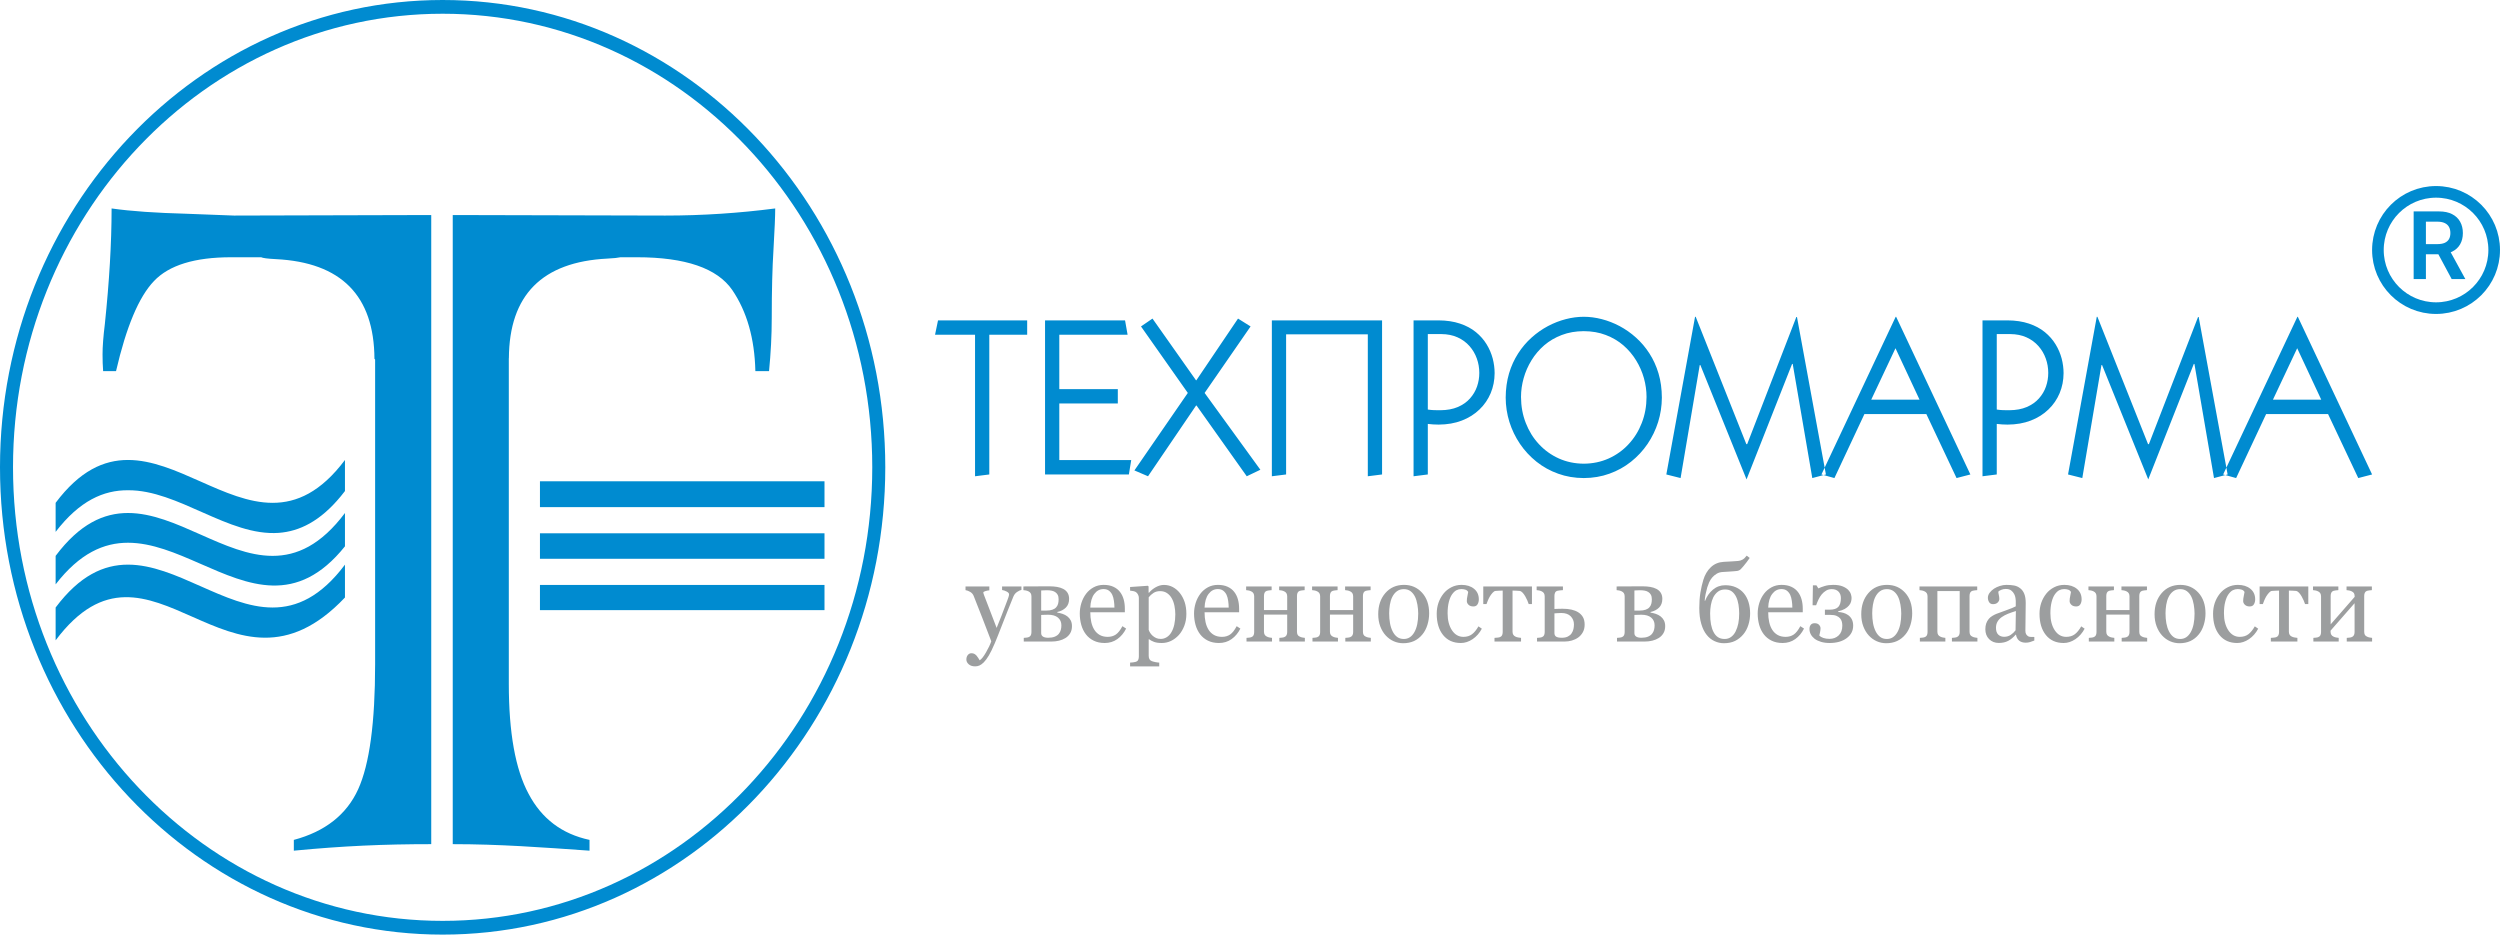 <svg width="430" height="161" viewBox="0 0 430 161" fill="none" xmlns="http://www.w3.org/2000/svg">
<path fill-rule="evenodd" clip-rule="evenodd" d="M170.16 57.577H176.674V55.104H161.34L160.827 57.577H167.707V81.918L170.16 81.608V57.577ZM194.167 81.608L194.569 79.136H182.2V69.4H192.264V66.927H182.2V57.577H193.947L193.508 55.104H179.748V81.608H194.167ZM196.252 56.147L204.304 67.584L195.118 80.913L197.46 81.918L205.731 69.747H205.804L214.441 81.918L216.783 80.797L207.195 67.584L215.1 56.147L212.94 54.795L205.767 65.42L205.694 65.382L198.228 54.795L196.252 56.147ZM221.211 81.608V57.5H235.264V81.918L237.716 81.608V55.104H218.759V81.918L221.211 81.608ZM243.132 81.918L245.584 81.608V72.915C246.206 72.992 246.829 73.031 247.45 73.031C248.927 73.025 250.257 72.793 251.44 72.335C252.623 71.879 253.635 71.241 254.471 70.43C255.312 69.625 255.953 68.684 256.399 67.622C256.844 66.553 257.07 65.407 257.075 64.184C257.075 63.353 256.966 62.516 256.746 61.666C256.52 60.816 256.173 59.998 255.697 59.219C255.221 58.44 254.605 57.738 253.849 57.12C253.092 56.502 252.183 56.012 251.116 55.658C250.049 55.298 248.817 55.111 247.414 55.104H243.132V81.918ZM245.584 57.461H247.89C248.951 57.468 249.89 57.654 250.708 58.027C251.519 58.395 252.202 58.897 252.757 59.528C253.312 60.159 253.733 60.873 254.014 61.666C254.3 62.458 254.44 63.288 254.44 64.145C254.44 64.944 254.312 65.722 254.05 66.482C253.788 67.242 253.379 67.924 252.836 68.536C252.287 69.154 251.598 69.638 250.751 70.005C249.908 70.365 248.902 70.552 247.744 70.558C247.377 70.558 247.017 70.558 246.664 70.545C246.31 70.532 245.95 70.5 245.584 70.443V57.461ZM258.979 68.395C258.985 69.831 259.198 71.228 259.619 72.58C260.046 73.926 260.65 75.188 261.443 76.354C262.23 77.513 263.181 78.537 264.285 79.419C265.389 80.295 266.621 80.983 267.994 81.473C269.36 81.969 270.83 82.22 272.409 82.226C273.989 82.22 275.459 81.969 276.825 81.473C278.198 80.983 279.43 80.295 280.534 79.419C281.644 78.537 282.589 77.513 283.382 76.354C284.169 75.188 284.779 73.926 285.2 72.58C285.621 71.228 285.834 69.831 285.84 68.395C285.834 66.894 285.645 65.51 285.267 64.235C284.889 62.967 284.364 61.82 283.699 60.79C283.035 59.754 282.266 58.852 281.388 58.066C280.516 57.281 279.576 56.624 278.576 56.09C277.576 55.561 276.551 55.162 275.502 54.892C274.453 54.621 273.422 54.486 272.409 54.486C271.397 54.486 270.366 54.621 269.317 54.892C268.268 55.162 267.243 55.561 266.243 56.09C265.243 56.624 264.303 57.281 263.431 58.066C262.553 58.852 261.785 59.754 261.12 60.79C260.455 61.82 259.93 62.967 259.552 64.235C259.18 65.51 258.985 66.894 258.979 68.395ZM261.614 68.279C261.614 67.197 261.766 66.115 262.071 65.04C262.37 63.965 262.821 62.941 263.413 61.975C264.004 61.009 264.737 60.146 265.603 59.393C266.475 58.645 267.481 58.053 268.616 57.622C269.756 57.184 271.019 56.965 272.409 56.959C273.8 56.965 275.069 57.184 276.203 57.622C277.338 58.053 278.344 58.645 279.216 59.393C280.083 60.146 280.815 61.009 281.406 61.975C282.004 62.941 282.449 63.965 282.754 65.04C283.053 66.115 283.205 67.197 283.205 68.279C283.199 69.882 282.925 71.376 282.382 72.76C281.846 74.145 281.089 75.362 280.113 76.405C279.143 77.455 277.997 78.273 276.691 78.859C275.38 79.444 273.953 79.747 272.409 79.754C270.866 79.747 269.439 79.444 268.128 78.859C266.822 78.273 265.682 77.455 264.706 76.405C263.73 75.362 262.974 74.145 262.437 72.76C261.894 71.376 261.62 69.882 261.614 68.279ZM300.406 82.458L308.237 62.6H308.347L311.714 82.226L314.056 81.608L309.079 54.525H308.969L300.516 76.392H300.369L291.659 54.486H291.55L286.609 81.608L289.061 82.226L292.354 62.793H292.464L300.406 82.458ZM338.906 81.608L326.133 54.486H326.06L313.288 81.608L315.52 82.226L320.681 71.216H331.33L336.527 82.226L338.906 81.608ZM321.852 68.742L326.023 59.895L330.159 68.742H321.852ZM340.991 81.918L343.443 81.608V72.915C344.065 72.992 344.688 73.031 345.31 73.031C346.786 73.025 348.116 72.793 349.299 72.335C350.482 71.879 351.494 71.241 352.33 70.43C353.172 69.625 353.812 68.684 354.258 67.622C354.703 66.553 354.929 65.407 354.934 64.184C354.934 63.353 354.825 62.516 354.605 61.666C354.379 60.816 354.032 59.998 353.556 59.219C353.08 58.44 352.464 57.738 351.708 57.12C350.952 56.502 350.043 56.012 348.975 55.658C347.908 55.298 346.676 55.111 345.273 55.104H340.991V81.918ZM343.443 57.461H345.749C346.81 57.468 347.749 57.654 348.567 58.027C349.378 58.395 350.061 58.897 350.616 59.528C351.171 60.159 351.592 60.873 351.873 61.666C352.159 62.458 352.299 63.288 352.299 64.145C352.299 64.944 352.171 65.722 351.909 66.482C351.647 67.242 351.238 67.924 350.695 68.536C350.146 69.154 349.457 69.638 348.61 70.005C347.767 70.365 346.761 70.552 345.602 70.558C345.236 70.558 344.876 70.558 344.523 70.545C344.169 70.532 343.809 70.5 343.443 70.443V57.461ZM369.5 82.458L377.332 62.6H377.442L380.808 82.226L383.151 81.608L378.173 54.525H378.064L369.61 76.392H369.464L360.754 54.486H360.644L355.703 81.608L358.156 82.226L361.449 62.793H361.559L369.5 82.458ZM408 81.608L395.228 54.486H395.154L382.382 81.608L384.615 82.226L389.775 71.216H400.424L405.621 82.226L408 81.608ZM390.946 68.742L395.117 59.895L399.253 68.742H390.946Z" fill="#008BD0"/>
<path fill-rule="evenodd" clip-rule="evenodd" d="M166.215 113.44C166.215 113.122 166.299 112.86 166.467 112.659C166.632 112.456 166.839 112.355 167.088 112.355C167.284 112.355 167.452 112.394 167.591 112.469C167.731 112.548 167.855 112.646 167.964 112.768C168.054 112.866 168.15 112.998 168.253 113.162C168.358 113.329 168.439 113.467 168.501 113.575C168.802 113.405 169.166 112.952 169.588 112.22C170.008 111.492 170.314 110.848 170.501 110.297C169.927 108.778 169.405 107.42 168.936 106.222C168.47 105.025 167.982 103.784 167.473 102.502C167.355 102.209 167.163 101.98 166.889 101.816C166.616 101.651 166.343 101.547 166.07 101.504V100.868H170.166V101.54C169.982 101.547 169.765 101.589 169.51 101.662C169.256 101.734 169.129 101.819 169.129 101.917C169.129 101.953 169.141 102.019 169.169 102.108C169.197 102.2 169.228 102.291 169.265 102.387C169.495 103.023 169.846 103.936 170.321 105.133C170.793 106.327 171.16 107.282 171.421 108.001C171.694 107.315 171.977 106.606 172.271 105.871C172.567 105.14 172.896 104.27 173.259 103.272C173.3 103.151 173.362 102.981 173.44 102.767C173.52 102.554 173.557 102.367 173.557 102.213C173.557 102.048 173.421 101.891 173.144 101.747C172.868 101.602 172.607 101.517 172.358 101.484V100.868H175.688V101.465C175.505 101.497 175.265 101.606 174.97 101.796C174.673 101.986 174.452 102.252 174.306 102.6C173.582 104.368 172.943 105.979 172.38 107.433C171.818 108.89 171.393 109.959 171.101 110.645C170.718 111.541 170.38 112.243 170.079 112.745C169.778 113.247 169.485 113.644 169.2 113.933C168.92 114.202 168.669 114.382 168.443 114.474C168.212 114.569 167.98 114.615 167.734 114.615C167.262 114.615 166.889 114.497 166.623 114.258C166.352 114.022 166.215 113.749 166.215 113.44ZM182.557 107.558C182.557 106.997 182.358 106.55 181.964 106.222C181.57 105.897 181.008 105.733 180.271 105.733C179.952 105.733 179.697 105.74 179.513 105.753C179.328 105.766 179.185 105.769 179.082 105.769V108.906C179.082 109.156 179.182 109.349 179.38 109.487C179.582 109.624 179.887 109.694 180.299 109.694C180.738 109.694 181.107 109.631 181.411 109.51C181.713 109.388 181.952 109.221 182.119 109.011C182.284 108.804 182.399 108.581 182.461 108.338C182.526 108.093 182.557 107.833 182.557 107.558ZM184.377 107.702C184.377 108.171 184.278 108.575 184.076 108.913C183.877 109.254 183.601 109.533 183.247 109.75C182.927 109.95 182.561 110.097 182.147 110.199C181.735 110.297 181.296 110.347 180.828 110.347H176.088V109.713C176.228 109.7 176.371 109.687 176.52 109.674C176.669 109.661 176.796 109.635 176.905 109.595C177.076 109.54 177.203 109.437 177.284 109.293C177.365 109.149 177.408 108.962 177.408 108.732V102.58C177.408 102.367 177.365 102.189 177.281 102.045C177.194 101.901 177.067 101.792 176.899 101.714C176.74 101.638 176.585 101.586 176.439 101.56C176.29 101.534 176.15 101.517 176.023 101.504V100.868C176.564 100.868 177.231 100.864 178.029 100.857C178.827 100.851 179.66 100.848 180.526 100.848C180.989 100.848 181.418 100.884 181.815 100.949C182.213 101.018 182.567 101.13 182.875 101.291C183.197 101.458 183.446 101.684 183.623 101.97C183.797 102.255 183.887 102.6 183.887 103.003C183.887 103.636 183.697 104.139 183.324 104.506C182.952 104.877 182.464 105.127 181.856 105.261V105.365C182.166 105.412 182.471 105.487 182.772 105.589C183.07 105.691 183.34 105.832 183.576 106.012C183.819 106.196 184.014 106.426 184.157 106.698C184.303 106.97 184.377 107.305 184.377 107.702ZM182.082 103.079C182.082 102.758 182.026 102.498 181.915 102.295C181.803 102.094 181.654 101.937 181.464 101.819C181.278 101.704 181.067 101.625 180.834 101.586C180.597 101.543 180.358 101.523 180.111 101.523C179.952 101.523 179.778 101.527 179.585 101.536C179.395 101.547 179.228 101.553 179.082 101.56V105.021H179.964C180.384 105.021 180.734 104.968 181.02 104.867C181.302 104.765 181.52 104.628 181.666 104.454C181.818 104.286 181.924 104.09 181.99 103.856C182.051 103.627 182.082 103.367 182.082 103.079ZM193.692 108.115C193.316 108.874 192.813 109.474 192.182 109.924C191.552 110.373 190.825 110.596 190.008 110.596C189.284 110.596 188.653 110.461 188.111 110.192C187.567 109.924 187.12 109.559 186.769 109.097C186.418 108.637 186.154 108.096 185.98 107.482C185.809 106.865 185.721 106.216 185.721 105.53C185.721 104.916 185.815 104.313 185.998 103.719C186.185 103.125 186.455 102.593 186.815 102.118C187.16 101.664 187.588 101.298 188.101 101.018C188.613 100.74 189.188 100.599 189.825 100.599C190.48 100.599 191.043 100.707 191.508 100.927C191.977 101.143 192.356 101.441 192.645 101.819C192.924 102.18 193.132 102.603 193.269 103.089C193.406 103.578 193.474 104.106 193.474 104.673V105.31H187.532C187.532 105.93 187.588 106.494 187.7 107C187.812 107.509 187.989 107.951 188.235 108.338C188.471 108.709 188.778 109.001 189.16 109.218C189.542 109.431 189.999 109.54 190.527 109.54C191.067 109.54 191.533 109.405 191.924 109.139C192.312 108.874 192.691 108.394 193.055 107.702L193.692 108.115ZM191.682 104.503C191.682 104.142 191.654 103.758 191.595 103.348C191.536 102.938 191.446 102.597 191.318 102.321C191.179 102.026 190.986 101.786 190.744 101.599C190.502 101.412 190.187 101.32 189.806 101.32C189.17 101.32 188.641 101.599 188.219 102.16C187.796 102.721 187.57 103.502 187.532 104.503H191.682ZM202.927 101.993C203.285 102.442 203.561 102.964 203.76 103.554C203.956 104.148 204.055 104.825 204.055 105.589C204.055 106.337 203.937 107.023 203.701 107.639C203.462 108.259 203.151 108.785 202.763 109.221C202.356 109.664 201.902 110.005 201.405 110.242C200.909 110.478 200.381 110.596 199.825 110.596C199.284 110.596 198.84 110.533 198.496 110.405C198.151 110.277 197.869 110.127 197.648 109.953H197.576V112.798C197.576 113.027 197.62 113.221 197.704 113.375C197.788 113.529 197.918 113.641 198.096 113.709C198.241 113.769 198.449 113.824 198.719 113.881C198.99 113.933 199.209 113.965 199.387 113.969V114.615H194.375V113.969C194.561 113.959 194.744 113.943 194.918 113.923C195.095 113.903 195.254 113.87 195.393 113.828C195.573 113.762 195.7 113.651 195.775 113.49C195.846 113.329 195.884 113.142 195.884 112.922V102.839C195.884 102.646 195.837 102.462 195.747 102.282C195.657 102.101 195.54 101.957 195.393 101.849C195.284 101.773 195.133 101.714 194.937 101.671C194.744 101.629 194.555 101.602 194.375 101.589V100.966L197.43 100.753L197.557 100.868V101.937L197.632 101.953C197.946 101.569 198.337 101.251 198.804 100.992C199.272 100.736 199.735 100.608 200.198 100.608C200.754 100.608 201.266 100.733 201.729 100.982C202.195 101.235 202.593 101.569 202.927 101.993ZM201.443 108.808C201.686 108.411 201.866 107.951 201.98 107.423C202.095 106.898 202.154 106.314 202.154 105.665C202.154 105.192 202.104 104.706 202.008 104.214C201.909 103.719 201.76 103.292 201.552 102.925C201.346 102.554 201.076 102.252 200.741 102.022C200.409 101.792 200.008 101.675 199.542 101.675C199.092 101.675 198.71 101.779 198.396 101.99C198.08 102.196 197.806 102.445 197.576 102.734V108.338C197.632 108.509 197.72 108.689 197.843 108.877C197.968 109.06 198.108 109.221 198.26 109.355C198.446 109.516 198.651 109.648 198.868 109.746C199.086 109.845 199.353 109.893 199.67 109.893C200.008 109.893 200.337 109.798 200.651 109.611C200.968 109.421 201.232 109.156 201.443 108.808ZM213.344 108.115C212.968 108.874 212.465 109.474 211.834 109.924C211.204 110.373 210.477 110.596 209.66 110.596C208.938 110.596 208.306 110.461 207.763 110.192C207.22 109.924 206.773 109.559 206.421 109.097C206.07 108.637 205.807 108.096 205.632 107.482C205.462 106.865 205.375 106.216 205.375 105.53C205.375 104.916 205.468 104.313 205.651 103.719C205.838 103.125 206.108 102.593 206.468 102.118C206.813 101.664 207.241 101.298 207.754 101.018C208.266 100.74 208.841 100.599 209.478 100.599C210.132 100.599 210.695 100.707 211.161 100.927C211.63 101.143 212.008 101.441 212.297 101.819C212.577 102.18 212.785 102.603 212.922 103.089C213.058 103.578 213.127 104.106 213.127 104.673V105.31H207.186C207.186 105.93 207.241 106.494 207.353 107C207.464 107.509 207.642 107.951 207.887 108.338C208.124 108.709 208.431 109.001 208.813 109.218C209.194 109.431 209.651 109.54 210.179 109.54C210.72 109.54 211.185 109.405 211.577 109.139C211.965 108.874 212.344 108.394 212.708 107.702L213.344 108.115ZM211.335 104.503C211.335 104.142 211.307 103.758 211.248 103.348C211.189 102.938 211.098 102.597 210.971 102.321C210.832 102.026 210.639 101.786 210.397 101.599C210.154 101.412 209.841 101.32 209.459 101.32C208.822 101.32 208.294 101.599 207.872 102.16C207.449 102.721 207.223 103.502 207.186 104.503H211.335ZM224.435 110.347H220.049V109.713C220.189 109.7 220.332 109.687 220.481 109.674C220.63 109.661 220.76 109.635 220.869 109.595C221.04 109.54 221.167 109.437 221.26 109.293C221.35 109.149 221.397 108.962 221.397 108.732V105.714H217.403V108.637C217.403 108.854 217.443 109.034 217.53 109.175C217.614 109.316 217.742 109.424 217.913 109.5C218.04 109.566 218.176 109.611 218.325 109.644C218.474 109.677 218.627 109.7 218.786 109.713V110.347H214.4V109.713C214.539 109.7 214.682 109.687 214.831 109.674C214.981 109.661 215.108 109.635 215.217 109.595C215.388 109.54 215.515 109.437 215.596 109.293C215.676 109.149 215.719 108.962 215.719 108.732V102.58C215.719 102.367 215.676 102.189 215.592 102.045C215.505 101.901 215.378 101.792 215.21 101.714C215.052 101.638 214.897 101.586 214.751 101.56C214.602 101.534 214.462 101.517 214.335 101.504V100.868H218.72V101.504C218.546 101.517 218.391 101.53 218.26 101.55C218.13 101.569 218.012 101.593 217.903 101.619C217.733 101.668 217.608 101.77 217.524 101.92C217.443 102.072 217.403 102.259 217.403 102.485V104.926H221.397V102.58C221.397 102.367 221.354 102.189 221.269 102.045C221.183 101.901 221.055 101.792 220.888 101.714C220.729 101.638 220.577 101.586 220.428 101.56C220.279 101.534 220.139 101.517 220.012 101.504V100.868H224.4V101.504C224.223 101.517 224.071 101.53 223.941 101.55C223.81 101.569 223.689 101.593 223.58 101.619C223.41 101.668 223.285 101.77 223.202 101.92C223.12 102.072 223.08 102.259 223.08 102.485V108.637C223.08 108.861 223.115 109.04 223.189 109.179C223.26 109.316 223.385 109.424 223.561 109.5C223.689 109.566 223.825 109.611 223.975 109.644C224.124 109.677 224.277 109.7 224.435 109.713V110.347ZM235.78 110.347H231.395V109.713C231.534 109.7 231.678 109.687 231.826 109.674C231.975 109.661 232.105 109.635 232.214 109.595C232.386 109.54 232.513 109.437 232.605 109.293C232.696 109.149 232.742 108.962 232.742 108.732V105.714H228.749V108.637C228.749 108.854 228.789 109.034 228.876 109.175C228.96 109.316 229.087 109.424 229.258 109.5C229.385 109.566 229.522 109.611 229.671 109.644C229.82 109.677 229.972 109.7 230.131 109.713V110.347H225.745V109.713C225.885 109.7 226.028 109.687 226.177 109.674C226.326 109.661 226.453 109.635 226.562 109.595C226.733 109.54 226.86 109.437 226.941 109.293C227.022 109.149 227.065 108.962 227.065 108.732V102.58C227.065 102.367 227.022 102.189 226.938 102.045C226.851 101.901 226.723 101.792 226.556 101.714C226.397 101.638 226.242 101.586 226.096 101.56C225.947 101.534 225.807 101.517 225.68 101.504V100.868H230.065V101.504C229.891 101.517 229.736 101.53 229.606 101.55C229.475 101.569 229.357 101.593 229.248 101.619C229.078 101.668 228.954 101.77 228.87 101.92C228.789 102.072 228.749 102.259 228.749 102.485V104.926H232.742V102.58C232.742 102.367 232.699 102.189 232.614 102.045C232.528 101.901 232.401 101.792 232.233 101.714C232.074 101.638 231.922 101.586 231.773 101.56C231.624 101.534 231.485 101.517 231.357 101.504V100.868H235.745V101.504C235.568 101.517 235.416 101.53 235.286 101.55C235.155 101.569 235.035 101.593 234.926 101.619C234.755 101.668 234.63 101.77 234.547 101.92C234.466 102.072 234.425 102.259 234.425 102.485V108.637C234.425 108.861 234.46 109.04 234.534 109.179C234.606 109.316 234.73 109.424 234.907 109.5C235.035 109.566 235.171 109.611 235.32 109.644C235.469 109.677 235.622 109.7 235.78 109.713V110.347ZM245.815 105.51C245.815 106.176 245.715 106.832 245.516 107.476C245.314 108.122 245.029 108.667 244.659 109.116C244.244 109.628 243.755 110.008 243.206 110.261C242.653 110.511 242.035 110.635 241.349 110.635C240.777 110.635 240.233 110.52 239.718 110.294C239.203 110.068 238.746 109.733 238.345 109.3C237.951 108.87 237.637 108.345 237.404 107.728C237.171 107.108 237.054 106.415 237.054 105.645C237.054 104.165 237.46 102.954 238.277 102.013C239.094 101.071 240.162 100.599 241.485 100.599C242.74 100.599 243.777 101.048 244.59 101.94C245.407 102.833 245.815 104.024 245.815 105.51ZM243.932 105.53C243.932 105.051 243.886 104.542 243.796 104.007C243.705 103.473 243.569 103.02 243.386 102.646C243.193 102.249 242.938 101.931 242.621 101.691C242.305 101.452 241.92 101.33 241.467 101.33C241 101.33 240.6 101.452 240.271 101.695C239.938 101.937 239.672 102.272 239.463 102.695C239.271 103.085 239.134 103.532 239.056 104.031C238.976 104.532 238.938 105.015 238.938 105.484C238.938 106.097 238.985 106.665 239.078 107.19C239.171 107.712 239.324 108.177 239.529 108.588C239.734 108.998 239.994 109.32 240.305 109.553C240.619 109.789 241.007 109.904 241.467 109.904C242.225 109.904 242.824 109.516 243.268 108.742C243.712 107.964 243.932 106.895 243.932 105.53ZM251.265 110.596C249.967 110.596 248.951 110.14 248.215 109.231C247.482 108.322 247.115 107.101 247.115 105.569C247.115 104.903 247.215 104.28 247.411 103.699C247.61 103.118 247.896 102.593 248.271 102.118C248.628 101.664 249.078 101.298 249.619 101.018C250.156 100.74 250.746 100.599 251.383 100.599C252.262 100.599 252.98 100.821 253.529 101.267C254.082 101.714 254.358 102.321 254.358 103.089C254.358 103.411 254.287 103.693 254.141 103.938C253.995 104.188 253.756 104.309 253.42 104.309C253.063 104.309 252.786 104.214 252.588 104.02C252.393 103.83 252.293 103.614 252.293 103.378C252.293 103.089 252.331 102.793 252.402 102.489C252.476 102.183 252.516 101.96 252.528 101.819C252.421 101.622 252.259 101.488 252.041 101.422C251.827 101.353 251.594 101.32 251.346 101.32C251.057 101.32 250.777 101.386 250.514 101.517C250.249 101.648 249.995 101.891 249.746 102.242C249.52 102.564 249.34 102.997 249.2 103.541C249.06 104.086 248.988 104.736 248.988 105.491C248.988 106.685 249.24 107.656 249.74 108.411C250.24 109.162 250.898 109.54 251.709 109.54C252.3 109.54 252.793 109.388 253.191 109.086C253.585 108.785 253.955 108.335 254.293 107.732L254.877 108.135C254.476 108.893 253.948 109.49 253.293 109.933C252.637 110.376 251.96 110.596 251.265 110.596ZM263.495 103.905H262.939C262.883 103.725 262.806 103.515 262.697 103.272C262.591 103.029 262.476 102.797 262.349 102.58C262.216 102.344 262.063 102.134 261.899 101.95C261.731 101.766 261.557 101.664 261.374 101.638C261.187 101.619 260.977 101.602 260.746 101.596C260.517 101.586 260.318 101.58 260.156 101.58V108.637C260.156 108.854 260.197 109.034 260.284 109.175C260.368 109.316 260.496 109.424 260.665 109.5C260.799 109.566 260.948 109.611 261.119 109.644C261.29 109.677 261.458 109.7 261.619 109.713V110.347H257.053V109.713C257.19 109.7 257.352 109.687 257.529 109.674C257.709 109.661 257.852 109.635 257.964 109.595C258.132 109.54 258.259 109.437 258.34 109.293C258.42 109.149 258.464 108.962 258.464 108.732V101.58C258.268 101.586 258.05 101.596 257.809 101.602C257.566 101.612 257.374 101.625 257.234 101.638C257.075 101.651 256.908 101.757 256.731 101.953C256.551 102.154 256.395 102.361 256.262 102.58C256.134 102.797 256.017 103.04 255.905 103.305C255.796 103.571 255.722 103.771 255.678 103.905H255.123V100.868H263.495V103.905ZM270.719 107.387C270.719 106.849 270.532 106.386 270.163 106.005C269.793 105.625 269.253 105.435 268.545 105.435C268.247 105.435 268.002 105.445 267.806 105.467C267.613 105.491 267.464 105.5 267.362 105.5V108.887C267.362 109.156 267.452 109.355 267.638 109.49C267.824 109.624 268.16 109.694 268.645 109.694C269.057 109.694 269.399 109.622 269.675 109.481C269.952 109.339 270.163 109.162 270.309 108.942C270.468 108.706 270.573 108.46 270.632 108.204C270.688 107.948 270.719 107.676 270.719 107.387ZM272.558 107.433C272.558 107.941 272.452 108.378 272.247 108.745C272.042 109.116 271.775 109.418 271.446 109.655C271.12 109.884 270.753 110.058 270.356 110.173C269.955 110.288 269.536 110.347 269.098 110.347H264.368V109.713C264.508 109.7 264.65 109.687 264.799 109.674C264.949 109.661 265.076 109.635 265.184 109.595C265.356 109.54 265.483 109.437 265.564 109.293C265.644 109.149 265.688 108.962 265.688 108.732V102.58C265.688 102.367 265.644 102.189 265.561 102.045C265.474 101.901 265.346 101.792 265.178 101.714C265.02 101.638 264.865 101.586 264.719 101.56C264.57 101.534 264.43 101.517 264.303 101.504V100.868H268.824V101.504C268.645 101.517 268.468 101.53 268.293 101.547C268.12 101.563 267.976 101.586 267.862 101.619C267.672 101.675 267.542 101.786 267.471 101.944C267.396 102.105 267.362 102.285 267.362 102.485V104.743C267.604 104.736 267.812 104.73 267.983 104.719C268.157 104.71 268.409 104.703 268.734 104.703C269.325 104.703 269.84 104.752 270.288 104.854C270.731 104.952 271.12 105.103 271.446 105.31C271.797 105.526 272.07 105.806 272.266 106.146C272.458 106.485 272.558 106.914 272.558 107.433ZM284.592 107.558C284.592 106.997 284.393 106.55 283.999 106.222C283.605 105.897 283.042 105.733 282.306 105.733C281.986 105.733 281.731 105.74 281.548 105.753C281.362 105.766 281.219 105.769 281.117 105.769V108.906C281.117 109.156 281.217 109.349 281.414 109.487C281.617 109.624 281.921 109.694 282.334 109.694C282.772 109.694 283.141 109.631 283.446 109.51C283.747 109.388 283.986 109.221 284.154 109.011C284.318 108.804 284.434 108.581 284.495 108.338C284.561 108.093 284.592 107.833 284.592 107.558ZM286.412 107.702C286.412 108.171 286.313 108.575 286.11 108.913C285.911 109.254 285.636 109.533 285.281 109.75C284.961 109.95 284.595 110.097 284.182 110.199C283.769 110.297 283.331 110.347 282.862 110.347H278.123V109.713C278.263 109.7 278.405 109.687 278.554 109.674C278.704 109.661 278.831 109.635 278.94 109.595C279.111 109.54 279.238 109.437 279.319 109.293C279.399 109.149 279.443 108.962 279.443 108.732V102.58C279.443 102.367 279.399 102.189 279.316 102.045C279.229 101.901 279.101 101.792 278.933 101.714C278.775 101.638 278.619 101.586 278.474 101.56C278.325 101.534 278.185 101.517 278.058 101.504V100.868C278.598 100.868 279.266 100.864 280.064 100.857C280.862 100.851 281.694 100.848 282.561 100.848C283.024 100.848 283.452 100.884 283.85 100.949C284.247 101.018 284.601 101.13 284.909 101.291C285.232 101.458 285.48 101.684 285.657 101.97C285.832 102.255 285.921 102.6 285.921 103.003C285.921 103.636 285.732 104.139 285.359 104.506C284.986 104.877 284.499 105.127 283.89 105.261V105.365C284.2 105.412 284.505 105.487 284.807 105.589C285.104 105.691 285.375 105.832 285.611 106.012C285.852 106.196 286.048 106.426 286.191 106.698C286.337 106.97 286.412 107.305 286.412 107.702ZM284.117 103.079C284.117 102.758 284.06 102.498 283.949 102.295C283.837 102.094 283.688 101.937 283.499 101.819C283.312 101.704 283.101 101.625 282.869 101.586C282.632 101.543 282.393 101.523 282.145 101.523C281.986 101.523 281.812 101.527 281.62 101.536C281.43 101.547 281.263 101.553 281.117 101.56V105.021H281.999C282.418 105.021 282.769 104.968 283.055 104.867C283.337 104.765 283.555 104.628 283.7 104.454C283.853 104.286 283.959 104.09 284.024 103.856C284.086 103.627 284.117 103.367 284.117 103.079ZM298.527 108.607C298.741 108.171 298.897 107.705 298.993 107.213C299.089 106.721 299.139 106.153 299.139 105.51C299.139 104.999 299.098 104.493 299.021 103.998C298.94 103.502 298.807 103.056 298.62 102.665C298.425 102.268 298.179 101.957 297.878 101.73C297.576 101.501 297.192 101.389 296.716 101.389C296.226 101.389 295.815 101.514 295.49 101.763C295.16 102.013 294.896 102.337 294.688 102.734C294.496 103.125 294.356 103.568 294.269 104.063C294.185 104.562 294.142 105.044 294.142 105.51C294.142 106.255 294.191 106.882 294.294 107.397C294.393 107.908 294.536 108.345 294.726 108.702C294.924 109.093 295.179 109.392 295.49 109.595C295.8 109.802 296.185 109.904 296.645 109.904C297.064 109.904 297.431 109.789 297.751 109.553C298.068 109.32 298.328 109.004 298.527 108.607ZM293.207 103.318L293.278 103.338C293.571 102.57 294.017 101.931 294.62 101.422C295.223 100.914 295.931 100.658 296.744 100.658C297.424 100.658 298.033 100.775 298.573 101.018C299.114 101.258 299.564 101.596 299.931 102.032C300.288 102.456 300.558 102.964 300.745 103.561C300.928 104.155 301.021 104.805 301.021 105.5C301.021 106.186 300.922 106.849 300.719 107.482C300.521 108.115 300.229 108.66 299.847 109.116C299.446 109.595 298.977 109.969 298.437 110.235C297.896 110.5 297.257 110.635 296.518 110.635C295.958 110.635 295.422 110.517 294.902 110.277C294.384 110.041 293.934 109.684 293.552 109.201C293.157 108.716 292.847 108.086 292.62 107.308C292.39 106.534 292.278 105.625 292.278 104.578C292.278 103.574 292.343 102.682 292.474 101.901C292.605 101.123 292.769 100.408 292.968 99.752C293.241 98.85 293.676 98.118 294.269 97.557C294.865 96.996 295.595 96.69 296.462 96.638C296.893 96.612 297.35 96.589 297.831 96.563C298.316 96.536 298.691 96.51 298.965 96.484C299.213 96.467 299.458 96.392 299.701 96.261C299.943 96.13 300.189 95.9 300.431 95.572L300.95 95.965C300.816 96.159 300.636 96.408 300.406 96.717C300.179 97.022 299.98 97.271 299.813 97.455C299.673 97.616 299.555 97.747 299.455 97.849C299.36 97.954 299.266 98.026 299.173 98.072C299.077 98.128 298.958 98.17 298.819 98.197C298.679 98.223 298.499 98.243 298.272 98.252C298.011 98.265 297.694 98.288 297.322 98.321C296.949 98.354 296.626 98.374 296.353 98.38C295.934 98.397 295.573 98.499 295.272 98.682C294.968 98.863 294.707 99.083 294.49 99.338C294.269 99.597 294.095 99.883 293.961 100.195C293.829 100.51 293.725 100.786 293.651 101.022C293.536 101.425 293.44 101.816 293.365 102.189C293.287 102.564 293.235 102.941 293.207 103.318ZM310.291 108.115C309.916 108.874 309.412 109.474 308.782 109.924C308.152 110.373 307.425 110.596 306.607 110.596C305.884 110.596 305.253 110.461 304.711 110.192C304.167 109.924 303.72 109.559 303.369 109.097C303.017 108.637 302.754 108.096 302.58 107.482C302.409 106.865 302.322 106.216 302.322 105.53C302.322 104.916 302.415 104.313 302.598 103.719C302.785 103.125 303.055 102.593 303.415 102.118C303.76 101.664 304.188 101.298 304.701 101.018C305.213 100.74 305.788 100.599 306.425 100.599C307.08 100.599 307.642 100.707 308.108 100.927C308.577 101.143 308.956 101.441 309.245 101.819C309.524 102.18 309.732 102.603 309.869 103.089C310.006 103.578 310.074 104.106 310.074 104.673V105.31H304.132C304.132 105.93 304.188 106.494 304.3 107C304.412 107.509 304.589 107.951 304.834 108.338C305.071 108.709 305.378 109.001 305.76 109.218C306.142 109.431 306.598 109.54 307.127 109.54C307.667 109.54 308.133 109.405 308.524 109.139C308.912 108.874 309.291 108.394 309.655 107.702L310.291 108.115ZM308.282 104.503C308.282 104.142 308.254 103.758 308.195 103.348C308.136 102.938 308.046 102.597 307.918 102.321C307.779 102.026 307.586 101.786 307.344 101.599C307.102 101.412 306.787 101.32 306.406 101.32C305.769 101.32 305.241 101.599 304.818 102.16C304.396 102.721 304.17 103.502 304.132 104.503H308.282Z" fill="#9C9E9F"/>
<path fill-rule="evenodd" clip-rule="evenodd" d="M318.745 107.606C318.745 108.499 318.369 109.218 317.62 109.769C316.872 110.321 315.894 110.596 314.686 110.596C314.145 110.596 313.655 110.53 313.217 110.399C312.776 110.268 312.409 110.091 312.111 109.867C311.825 109.641 311.608 109.388 311.456 109.106C311.303 108.824 311.229 108.516 311.229 108.184C311.229 107.895 311.3 107.659 311.447 107.472C311.592 107.285 311.819 107.193 312.129 107.193C312.455 107.193 312.704 107.285 312.876 107.472C313.045 107.659 313.13 107.853 313.13 108.06C313.13 108.243 313.104 108.466 313.052 108.722C313.002 108.978 312.955 109.179 312.921 109.32C313.077 109.483 313.31 109.622 313.611 109.726C313.915 109.831 314.27 109.884 314.677 109.884C315.307 109.884 315.831 109.687 316.251 109.29C316.67 108.893 316.878 108.332 316.878 107.606C316.878 107.39 316.85 107.167 316.798 106.944C316.741 106.721 316.639 106.521 316.487 106.347C316.335 106.176 316.13 106.035 315.869 105.923C315.608 105.815 315.267 105.762 314.841 105.762H313.884V104.867H314.667C315.397 104.867 315.906 104.706 316.195 104.381C316.487 104.057 316.633 103.558 316.633 102.879C316.633 102.403 316.493 102.026 316.214 101.747C315.934 101.468 315.549 101.33 315.058 101.33C314.701 101.33 314.381 101.412 314.105 101.576C313.825 101.737 313.568 101.96 313.328 102.242C313.117 102.498 312.931 102.8 312.77 103.141C312.611 103.486 312.478 103.808 312.375 104.109H311.766L311.819 100.677H312.428L312.757 101.205C313.061 101.058 313.425 100.92 313.853 100.792C314.282 100.664 314.76 100.599 315.295 100.599C315.962 100.599 316.506 100.684 316.925 100.854C317.342 101.025 317.667 101.228 317.897 101.465C318.121 101.695 318.273 101.94 318.353 102.2C318.431 102.458 318.471 102.672 318.471 102.839C318.471 103.056 318.437 103.279 318.375 103.508C318.31 103.735 318.192 103.951 318.015 104.155C317.847 104.362 317.611 104.552 317.31 104.73C317.012 104.903 316.633 105.041 316.176 105.136V105.261C316.462 105.274 316.754 105.323 317.056 105.405C317.357 105.491 317.633 105.621 317.887 105.799C318.161 105.999 318.372 106.245 318.521 106.543C318.67 106.843 318.745 107.196 318.745 107.606ZM328.897 105.51C328.897 106.176 328.798 106.832 328.599 107.476C328.397 108.122 328.112 108.667 327.742 109.116C327.326 109.628 326.838 110.008 326.289 110.261C325.735 110.511 325.117 110.635 324.431 110.635C323.86 110.635 323.316 110.52 322.801 110.294C322.285 110.068 321.829 109.733 321.428 109.3C321.034 108.87 320.72 108.345 320.487 107.728C320.254 107.108 320.136 106.415 320.136 105.645C320.136 104.165 320.543 102.954 321.359 102.013C322.176 101.071 323.245 100.599 324.568 100.599C325.823 100.599 326.86 101.048 327.673 101.94C328.49 102.833 328.897 104.024 328.897 105.51ZM327.015 105.53C327.015 105.051 326.968 104.542 326.878 104.007C326.788 103.473 326.651 103.02 326.469 102.646C326.276 102.249 326.021 101.931 325.704 101.691C325.388 101.452 325.003 101.33 324.549 101.33C324.083 101.33 323.683 101.452 323.354 101.695C323.021 101.937 322.755 102.272 322.546 102.695C322.353 103.085 322.217 103.532 322.139 104.031C322.058 104.532 322.021 105.015 322.021 105.484C322.021 106.097 322.067 106.665 322.161 107.19C322.254 107.712 322.407 108.177 322.611 108.588C322.816 108.998 323.077 109.32 323.388 109.553C323.702 109.789 324.09 109.904 324.549 109.904C325.307 109.904 325.906 109.516 326.351 108.742C326.795 107.964 327.015 106.895 327.015 105.53ZM340.115 110.347H335.73V109.713C335.869 109.7 336.013 109.687 336.158 109.674C336.304 109.661 336.431 109.635 336.54 109.595C336.711 109.54 336.842 109.437 336.932 109.293C337.022 109.149 337.069 108.962 337.069 108.732V101.658H333.23V108.637C333.23 108.854 333.27 109.034 333.357 109.175C333.441 109.316 333.568 109.424 333.739 109.5C333.866 109.566 334.003 109.611 334.146 109.644C334.292 109.677 334.444 109.7 334.602 109.713V110.347H330.217V109.713C330.357 109.7 330.499 109.687 330.649 109.674C330.798 109.661 330.925 109.635 331.034 109.595C331.205 109.54 331.332 109.437 331.413 109.293C331.493 109.149 331.537 108.962 331.537 108.732V102.58C331.537 102.367 331.493 102.189 331.41 102.045C331.323 101.901 331.195 101.792 331.027 101.714C330.87 101.638 330.714 101.586 330.568 101.56C330.419 101.534 330.279 101.517 330.152 101.504V100.868H340.08V101.504C339.904 101.517 339.752 101.53 339.621 101.55C339.491 101.569 339.37 101.593 339.261 101.619C339.09 101.668 338.966 101.77 338.882 101.92C338.801 102.072 338.761 102.259 338.761 102.485V108.637C338.761 108.861 338.799 109.04 338.87 109.179C338.941 109.316 339.066 109.424 339.242 109.5C339.37 109.566 339.509 109.611 339.656 109.644C339.805 109.677 339.96 109.7 340.115 109.713V110.347ZM349.904 110.173C349.618 110.281 349.37 110.37 349.155 110.438C348.939 110.504 348.696 110.54 348.423 110.54C347.948 110.54 347.572 110.422 347.289 110.189C347.007 109.953 346.827 109.611 346.749 109.165H346.693C346.299 109.624 345.876 109.979 345.422 110.222C344.972 110.465 344.43 110.586 343.792 110.586C343.119 110.586 342.566 110.37 342.13 109.933C341.696 109.496 341.479 108.926 341.479 108.224C341.479 107.856 341.528 107.531 341.625 107.242C341.724 106.954 341.867 106.695 342.062 106.461C342.215 106.271 342.414 106.101 342.662 105.95C342.91 105.799 343.146 105.678 343.364 105.589C343.637 105.48 344.19 105.277 345.022 104.982C345.858 104.686 346.419 104.457 346.712 104.289V103.338C346.712 103.256 346.696 103.095 346.662 102.859C346.627 102.623 346.556 102.396 346.447 102.187C346.326 101.947 346.156 101.74 345.932 101.567C345.711 101.389 345.398 101.3 344.991 101.3C344.712 101.3 344.454 101.35 344.215 101.452C343.976 101.55 343.805 101.655 343.708 101.763C343.708 101.891 343.736 102.078 343.795 102.33C343.854 102.58 343.882 102.81 343.882 103.023C343.882 103.246 343.786 103.45 343.597 103.636C343.404 103.824 343.14 103.916 342.798 103.916C342.497 103.916 342.274 103.801 342.13 103.574C341.988 103.348 341.916 103.092 341.916 102.81C341.916 102.515 342.016 102.233 342.211 101.964C342.411 101.695 342.665 101.455 342.982 101.245C343.255 101.064 343.585 100.914 343.972 100.786C344.361 100.661 344.739 100.599 345.109 100.599C345.618 100.599 346.063 100.638 346.444 100.71C346.823 100.782 347.166 100.943 347.476 101.186C347.786 101.422 348.02 101.743 348.18 102.15C348.342 102.557 348.423 103.082 348.423 103.722C348.423 104.641 348.414 105.451 348.395 106.159C348.376 106.869 348.367 107.643 348.367 108.483C348.367 108.732 348.407 108.929 348.491 109.077C348.572 109.225 348.7 109.349 348.867 109.454C348.96 109.51 349.103 109.543 349.299 109.549C349.497 109.556 349.699 109.559 349.904 109.559V110.173ZM346.73 105.096C346.215 105.257 345.761 105.415 345.374 105.569C344.985 105.723 344.624 105.914 344.293 106.146C343.988 106.363 343.749 106.622 343.572 106.921C343.398 107.216 343.308 107.571 343.308 107.981C343.308 108.512 343.441 108.906 343.705 109.156C343.969 109.405 344.305 109.529 344.708 109.529C345.14 109.529 345.519 109.418 345.848 109.198C346.174 108.978 346.451 108.716 346.674 108.414L346.73 105.096ZM354.945 110.596C353.647 110.596 352.631 110.14 351.895 109.231C351.162 108.322 350.796 107.101 350.796 105.569C350.796 104.903 350.895 104.28 351.091 103.699C351.29 103.118 351.576 102.593 351.951 102.118C352.309 101.664 352.758 101.298 353.299 101.018C353.836 100.74 354.427 100.599 355.063 100.599C355.942 100.599 356.66 100.821 357.209 101.267C357.762 101.714 358.039 102.321 358.039 103.089C358.039 103.411 357.967 103.693 357.821 103.938C357.675 104.188 357.436 104.309 357.101 104.309C356.743 104.309 356.467 104.214 356.268 104.02C356.073 103.83 355.973 103.614 355.973 103.378C355.973 103.089 356.011 102.793 356.082 102.489C356.157 102.183 356.197 101.96 356.209 101.819C356.101 101.622 355.939 101.488 355.722 101.422C355.507 101.353 355.275 101.32 355.026 101.32C354.737 101.32 354.457 101.386 354.194 101.517C353.929 101.648 353.675 101.891 353.427 102.242C353.2 102.564 353.02 102.997 352.88 103.541C352.74 104.086 352.668 104.736 352.668 105.491C352.668 106.685 352.92 107.656 353.42 108.411C353.92 109.162 354.578 109.54 355.389 109.54C355.98 109.54 356.473 109.388 356.871 109.086C357.265 108.785 357.635 108.335 357.973 107.732L358.557 108.135C358.156 108.893 357.628 109.49 356.974 109.933C356.317 110.376 355.64 110.596 354.945 110.596ZM369.312 110.347H364.927V109.713C365.066 109.7 365.21 109.687 365.358 109.674C365.507 109.661 365.638 109.635 365.747 109.595C365.918 109.54 366.045 109.437 366.138 109.293C366.228 109.149 366.274 108.962 366.274 108.732V105.714H362.281V108.637C362.281 108.854 362.321 109.034 362.408 109.175C362.492 109.316 362.619 109.424 362.79 109.5C362.917 109.566 363.054 109.611 363.203 109.644C363.352 109.677 363.504 109.7 363.663 109.713V110.347H359.277V109.713C359.417 109.7 359.56 109.687 359.709 109.674C359.858 109.661 359.985 109.635 360.094 109.595C360.265 109.54 360.392 109.437 360.473 109.293C360.554 109.149 360.597 108.962 360.597 108.732V102.58C360.597 102.367 360.554 102.189 360.47 102.045C360.383 101.901 360.255 101.792 360.088 101.714C359.929 101.638 359.774 101.586 359.629 101.56C359.479 101.534 359.339 101.517 359.212 101.504V100.868H363.597V101.504C363.424 101.517 363.268 101.53 363.138 101.55C363.007 101.569 362.889 101.593 362.78 101.619C362.61 101.668 362.486 101.77 362.402 101.92C362.321 102.072 362.281 102.259 362.281 102.485V104.926H366.274V102.58C366.274 102.367 366.231 102.189 366.147 102.045C366.06 101.901 365.933 101.792 365.765 101.714C365.606 101.638 365.454 101.586 365.305 101.56C365.157 101.534 365.017 101.517 364.889 101.504V100.868H369.277V101.504C369.1 101.517 368.948 101.53 368.818 101.55C368.688 101.569 368.567 101.593 368.458 101.619C368.287 101.668 368.162 101.77 368.079 101.92C367.998 102.072 367.958 102.259 367.958 102.485V108.637C367.958 108.861 367.992 109.04 368.066 109.179C368.138 109.316 368.262 109.424 368.439 109.5C368.567 109.566 368.703 109.611 368.853 109.644C369.001 109.677 369.154 109.7 369.312 109.713V110.347ZM379.347 105.51C379.347 106.176 379.247 106.832 379.048 107.476C378.846 108.122 378.561 108.667 378.191 109.116C377.776 109.628 377.287 110.008 376.738 110.261C376.185 110.511 375.567 110.635 374.881 110.635C374.309 110.635 373.765 110.52 373.25 110.294C372.735 110.068 372.278 109.733 371.877 109.3C371.483 108.87 371.169 108.345 370.936 107.728C370.703 107.108 370.586 106.415 370.586 105.645C370.586 104.165 370.992 102.954 371.809 102.013C372.626 101.071 373.694 100.599 375.017 100.599C376.272 100.599 377.309 101.048 378.123 101.94C378.939 102.833 379.347 104.024 379.347 105.51ZM377.464 105.53C377.464 105.051 377.418 104.542 377.328 104.007C377.238 103.473 377.101 103.02 376.919 102.646C376.725 102.249 376.471 101.931 376.153 101.691C375.837 101.452 375.452 101.33 374.999 101.33C374.533 101.33 374.132 101.452 373.803 101.695C373.471 101.937 373.204 102.272 372.995 102.695C372.803 103.085 372.666 103.532 372.588 104.031C372.508 104.532 372.471 105.015 372.471 105.484C372.471 106.097 372.517 106.665 372.61 107.19C372.704 107.712 372.856 108.177 373.061 108.588C373.266 108.998 373.526 109.32 373.837 109.553C374.151 109.789 374.539 109.904 374.999 109.904C375.757 109.904 376.356 109.516 376.8 108.742C377.244 107.964 377.464 106.895 377.464 105.53ZM384.797 110.596C383.499 110.596 382.483 110.14 381.747 109.231C381.014 108.322 380.647 107.101 380.647 105.569C380.647 104.903 380.747 104.28 380.943 103.699C381.142 103.118 381.428 102.593 381.803 102.118C382.161 101.664 382.611 101.298 383.151 101.018C383.688 100.74 384.278 100.599 384.915 100.599C385.794 100.599 386.512 100.821 387.061 101.267C387.614 101.714 387.89 102.321 387.89 103.089C387.89 103.411 387.819 103.693 387.673 103.938C387.527 104.188 387.288 104.309 386.952 104.309C386.595 104.309 386.319 104.214 386.12 104.02C385.925 103.83 385.825 103.614 385.825 103.378C385.825 103.089 385.863 102.793 385.934 102.489C386.009 102.183 386.048 101.96 386.06 101.819C385.953 101.622 385.791 101.488 385.574 101.422C385.359 101.353 385.126 101.32 384.878 101.32C384.589 101.32 384.309 101.386 384.046 101.517C383.781 101.648 383.527 101.891 383.279 102.242C383.052 102.564 382.872 102.997 382.732 103.541C382.592 104.086 382.52 104.736 382.52 105.491C382.52 106.685 382.772 107.656 383.272 108.411C383.772 109.162 384.43 109.54 385.241 109.54C385.832 109.54 386.325 109.388 386.723 109.086C387.117 108.785 387.487 108.335 387.825 107.732L388.409 108.135C388.008 108.893 387.48 109.49 386.826 109.933C386.169 110.376 385.492 110.596 384.797 110.596ZM397.027 103.905H396.471C396.416 103.725 396.338 103.515 396.229 103.272C396.123 103.029 396.008 102.797 395.881 102.58C395.748 102.344 395.595 102.134 395.431 101.95C395.263 101.766 395.089 101.664 394.906 101.638C394.719 101.619 394.509 101.602 394.278 101.596C394.049 101.586 393.85 101.58 393.688 101.58V108.637C393.688 108.854 393.729 109.034 393.816 109.175C393.9 109.316 394.028 109.424 394.197 109.5C394.331 109.566 394.48 109.611 394.651 109.644C394.822 109.677 394.99 109.7 395.151 109.713V110.347H390.585V109.713C390.722 109.7 390.884 109.687 391.061 109.674C391.241 109.661 391.384 109.635 391.496 109.595C391.664 109.54 391.791 109.437 391.872 109.293C391.952 109.149 391.996 108.962 391.996 108.732V101.58C391.8 101.586 391.583 101.596 391.341 101.602C391.098 101.612 390.906 101.625 390.766 101.638C390.607 101.651 390.44 101.757 390.263 101.953C390.083 102.154 389.927 102.361 389.794 102.58C389.666 102.797 389.549 103.04 389.437 103.305C389.328 103.571 389.254 103.771 389.21 103.905H388.655V100.868H397.027V103.905ZM408 110.347H403.64V109.713C403.779 109.7 403.925 109.687 404.075 109.674C404.22 109.661 404.35 109.635 404.459 109.595C404.63 109.54 404.761 109.437 404.851 109.293C404.941 109.149 404.987 108.962 404.987 108.732V103.751L400.857 108.473V108.637C400.857 108.854 400.9 109.034 400.984 109.175C401.068 109.316 401.195 109.424 401.366 109.5C401.499 109.566 401.639 109.611 401.789 109.644C401.938 109.677 402.093 109.7 402.257 109.713V110.347H397.9V109.713C398.04 109.7 398.182 109.687 398.331 109.674C398.481 109.661 398.608 109.635 398.717 109.595C398.888 109.54 399.015 109.437 399.096 109.293C399.176 109.149 399.22 108.962 399.22 108.732V102.58C399.22 102.367 399.176 102.189 399.093 102.045C399.006 101.901 398.878 101.792 398.71 101.714C398.552 101.638 398.397 101.586 398.251 101.56C398.102 101.534 397.962 101.517 397.835 101.504V100.868H402.196V101.504C402.018 101.517 401.866 101.53 401.735 101.55C401.605 101.569 401.484 101.593 401.375 101.619C401.204 101.668 401.08 101.77 400.996 101.92C400.916 102.072 400.875 102.259 400.875 102.485V107.387L405.006 102.656C405.006 102.374 404.963 102.167 404.879 102.032C404.795 101.898 404.667 101.792 404.497 101.714C404.338 101.638 404.182 101.586 404.028 101.56C403.872 101.534 403.732 101.517 403.605 101.504V100.868H407.962V101.504C407.785 101.517 407.633 101.53 407.503 101.55C407.372 101.569 407.254 101.593 407.143 101.619C406.975 101.668 406.847 101.77 406.767 101.92C406.683 102.072 406.643 102.259 406.643 102.485V108.637C406.643 108.861 406.68 109.04 406.752 109.179C406.826 109.316 406.949 109.424 407.127 109.5C407.254 109.566 407.391 109.611 407.54 109.644C407.689 109.677 407.841 109.7 408 109.713V110.347Z" fill="#9C9E9F"/>
<path fill-rule="evenodd" clip-rule="evenodd" d="M114.418 37.078C120.813 37.078 127.108 36.658 133.337 35.853C133.337 37.148 133.237 39.491 133.039 42.919C132.84 46.067 132.74 49.985 132.74 54.707C132.74 57.715 132.575 60.758 132.276 63.837H129.924C129.792 58.205 128.466 53.588 125.948 49.88C123.364 46.137 117.897 44.248 109.548 44.248H106.72C106.311 44.343 105.589 44.421 104.48 44.477C93.239 45.041 87.587 50.756 87.528 61.62L87.515 61.635V117.598C87.515 126.028 88.641 132.324 90.927 136.557C93.18 140.824 96.659 143.448 101.397 144.462V146.316C93.238 145.743 85.876 145.194 77.871 145.194V36.986C89.992 36.986 102.202 37.078 114.418 37.078ZM64.406 61.715C64.347 50.85 58.696 45.136 47.454 44.571C45.996 44.498 45.203 44.387 44.919 44.248H39.771C33.476 44.248 29.069 45.612 26.485 48.341C23.867 51.069 21.714 56.246 19.957 63.837H17.738C17.671 62.927 17.638 61.982 17.638 60.968C17.638 59.569 17.771 57.855 18.036 55.721C18.798 48.411 19.195 41.8 19.195 35.853C22.608 36.343 26.882 36.623 32.018 36.763L40.268 37.078C51.621 37.078 62.892 36.986 74.157 36.986C74.166 36.986 74.173 36.993 74.173 37.003V145.177C74.173 145.187 74.166 145.194 74.157 145.194C66.032 145.194 58.975 145.503 50.539 146.316V144.462C55.906 143.028 59.617 140.125 61.605 135.752C63.56 131.45 64.521 124.279 64.521 114.241V61.839L64.406 61.715Z" fill="#008BD0"/>
<path fill-rule="evenodd" clip-rule="evenodd" d="M141.813 104.943H92.872V100.61H141.813V104.943ZM92.872 96.11V91.727H141.813V96.11H92.872ZM92.872 87.227V82.781H141.813V87.227H92.872Z" fill="#008BD0"/>
<path fill-rule="evenodd" clip-rule="evenodd" d="M9.568 91.482V86.488C26.156 64.367 42.745 101.236 59.333 79.115V84.456C59.302 84.497 59.27 84.535 59.239 84.576C59.03 84.849 58.82 85.115 58.611 85.369C55.055 89.677 51.498 91.388 47.942 91.654C39.291 92.261 30.641 84.246 21.99 84.324C17.849 84.302 13.709 86.088 9.568 91.482Z" fill="#008BD0"/>
<path fill-rule="evenodd" clip-rule="evenodd" d="M9.568 100.509V95.61C26.156 73.489 42.745 110.358 59.333 88.237V93.966C42.745 114.679 26.156 79.064 9.568 100.509Z" fill="#008BD0"/>
<path fill-rule="evenodd" clip-rule="evenodd" d="M9.568 110.135V104.493C26.156 82.372 42.745 119.24 59.333 97.119C59.333 99.003 59.333 100.887 59.333 102.771C39.499 123.709 25.965 88.302 9.568 110.135Z" fill="#008BD0"/>
<path fill-rule="evenodd" clip-rule="evenodd" d="M76.134 0C118.182 0 152.269 35.986 152.269 80.376C152.269 124.767 118.182 160.753 76.134 160.753C34.086 160.753 0 124.767 0 80.376C0 35.986 34.086 0 76.134 0ZM76.134 2.363C116.946 2.363 150.03 37.291 150.03 80.376C150.03 123.462 116.946 158.389 76.134 158.389C35.323 158.389 2.239 123.462 2.239 80.376C2.239 37.291 35.323 2.363 76.134 2.363Z" fill="#008BD0"/>
<path d="M415.148 48V36.364H419.511C420.405 36.364 421.155 36.519 421.761 36.83C422.371 37.14 422.831 37.576 423.142 38.136C423.456 38.693 423.614 39.343 423.614 40.085C423.614 40.831 423.455 41.479 423.136 42.028C422.822 42.574 422.358 42.996 421.744 43.295C421.131 43.591 420.377 43.739 419.483 43.739H416.375V41.989H419.199C419.722 41.989 420.15 41.917 420.483 41.773C420.816 41.625 421.063 41.411 421.222 41.131C421.384 40.847 421.466 40.498 421.466 40.085C421.466 39.672 421.384 39.32 421.222 39.028C421.059 38.733 420.811 38.51 420.477 38.358C420.144 38.203 419.714 38.125 419.188 38.125H417.256V48H415.148ZM421.159 42.727L424.04 48H421.688L418.858 42.727H421.159Z" fill="#008BD0"/>
<circle cx="419" cy="43" r="10" stroke="#008BD0" stroke-width="2"/>
</svg>
